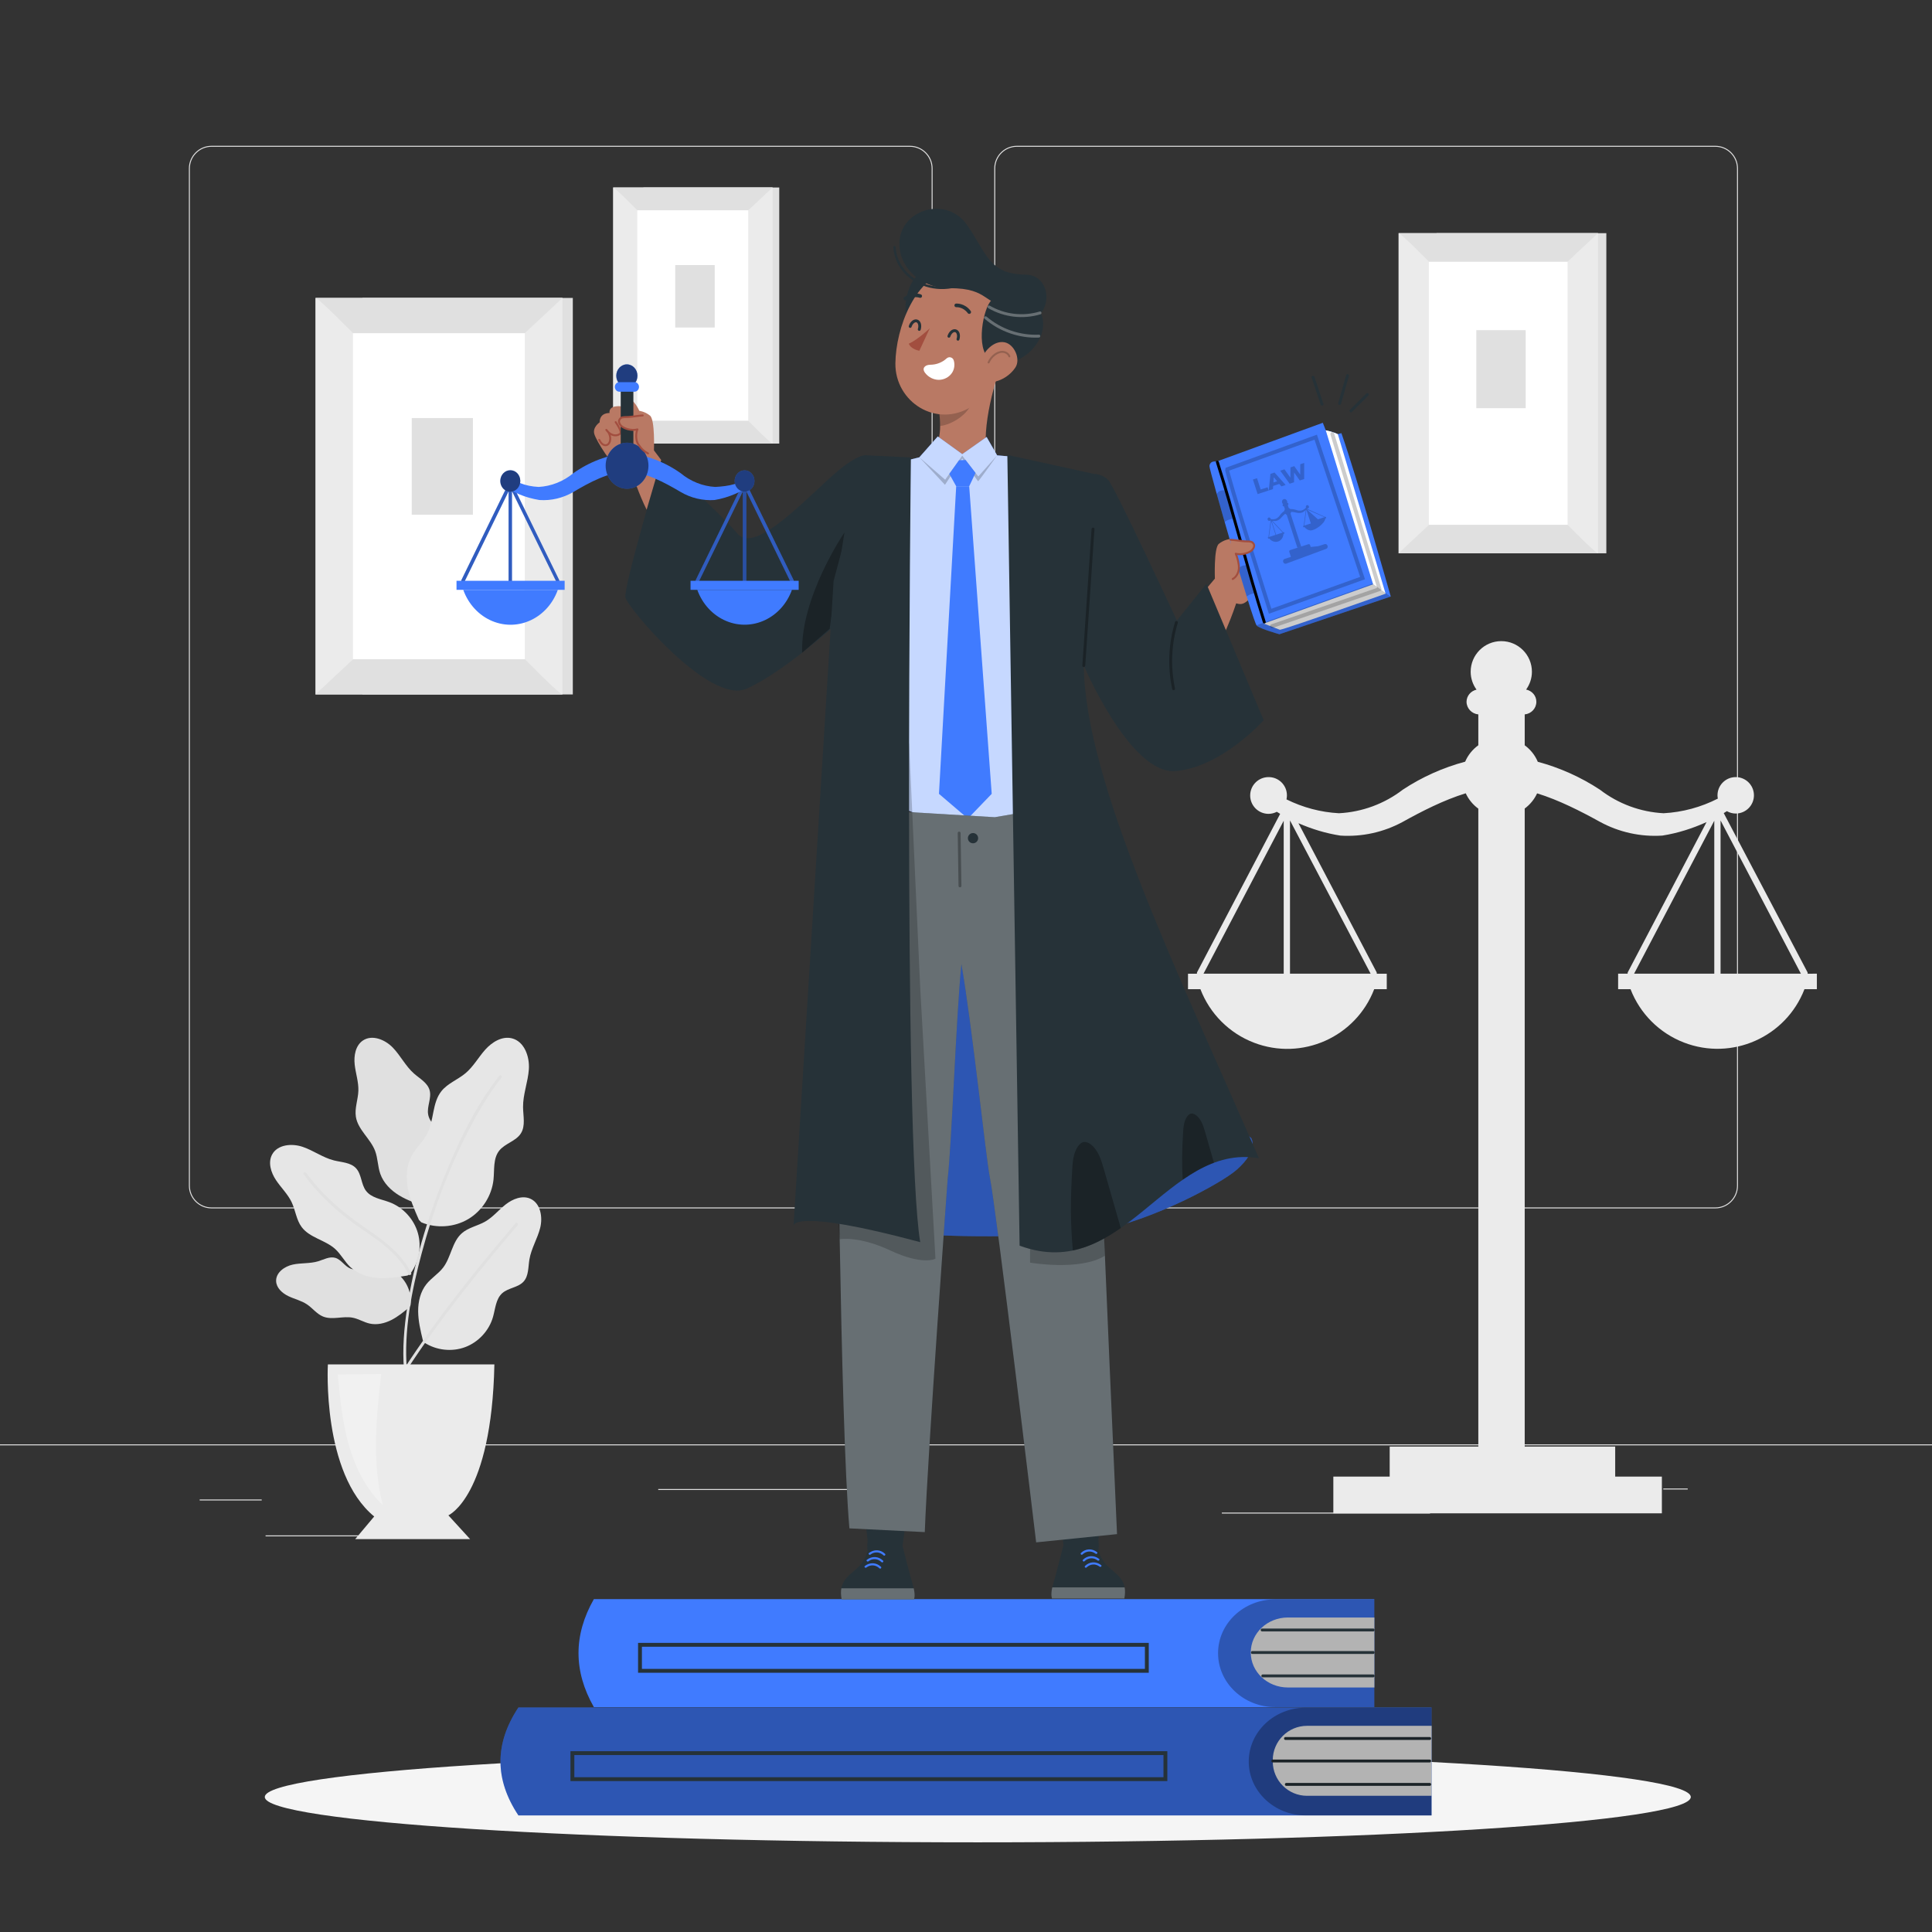 <?xml version="1.0" encoding="utf-8"?>
<!-- Generator: Adobe Illustrator 27.5.0, SVG Export Plug-In . SVG Version: 6.00 Build 0)  -->
<svg version="1.1" xmlns="http://www.w3.org/2000/svg" xmlns:xlink="http://www.w3.org/1999/xlink" x="0px" y="0px"
	 viewBox="0 0 500 500" style="enable-background:new 0 0 500 500;" xml:space="preserve">
<rect x="0" y="0" width="500" height="500" fill="#333333" stroke="none"/>
<g id="Background_complete">
	<g>
		<g>
			<g>
				<g>
					<g>
						<path style="fill:#E0E0E0;" d="M443.92,312.731H263.174c-3.232,0-5.862-2.63-5.862-5.862V43.595
							c0-3.232,2.63-5.862,5.862-5.862H443.92c3.232,0,5.862,2.629,5.862,5.862v263.273
							C449.783,310.101,447.153,312.731,443.92,312.731z M263.174,37.983c-3.095,0-5.612,2.518-5.612,5.612v263.273
							c0,3.095,2.518,5.612,5.612,5.612H443.92c3.095,0,5.612-2.518,5.612-5.612V43.595c0-3.094-2.518-5.612-5.612-5.612H263.174z"
							/>
					</g>
				</g>
				<g>
					<g>
						<path style="fill:#E0E0E0;" d="M235.493,312.731H54.746c-3.232,0-5.862-2.63-5.862-5.862V43.595
							c0-3.232,2.629-5.862,5.862-5.862h180.747c3.232,0,5.862,2.629,5.862,5.862v263.273
							C241.355,310.101,238.725,312.731,235.493,312.731z M54.746,37.983c-3.094,0-5.612,2.518-5.612,5.612v263.273
							c0,3.095,2.518,5.612,5.612,5.612h180.747c3.095,0,5.612-2.518,5.612-5.612V43.595c0-3.094-2.518-5.612-5.612-5.612H54.746z"
							/>
					</g>
				</g>
			</g>
			<g>
				<g>
					<rect x="0" y="373.8" style="fill:#E0E0E0;" width="500" height="0.25"/>
				</g>
			</g>
		</g>
		<rect x="51.672" y="388.065" style="fill:#E0E0E0;" width="16.06" height="0.25"/>
		<rect x="170.352" y="385.355" style="fill:#E0E0E0;" width="53.53" height="0.25"/>
		<rect x="68.732" y="397.355" style="fill:#E0E0E0;" width="36.25" height="0.25"/>
		<rect x="378.352" y="385.225" style="fill:#E0E0E0;" width="43.19" height="0.25"/>
		<rect x="430.452" y="385.225" style="fill:#E0E0E0;" width="6.33" height="0.25"/>
		<rect x="316.212" y="391.455" style="fill:#E0E0E0;" width="53.89" height="0.25"/>
	</g>
	<g>
		<g>
			<path style="fill:#E6E6E6;" d="M109.43,346.842c-0.592-2.449-1.188-4.924-1.211-7.443s0.58-5.125,2.158-7.089
				c1.269-1.58,3.085-2.657,4.314-4.268c2.062-2.702,2.281-6.642,4.836-8.883c1.705-1.496,4.096-1.897,6.061-3.029
				c1.993-1.148,3.472-2.999,5.279-4.42c1.807-1.422,4.288-2.419,6.388-1.483c2.638,1.177,3.247,4.748,2.543,7.55
				c-0.704,2.801-2.319,5.338-2.79,8.188c-0.327,1.976-0.165,4.225-1.509,5.709c-1.418,1.565-3.944,1.595-5.519,3.002
				c-1.673,1.495-1.777,4.014-2.396,6.171c-1.01,3.522-3.761,6.498-7.192,7.782c-3.432,1.284-7.461,0.844-10.534-1.15"/>
		</g>
		<g>
			<g>
				<path style="fill:#E0E0E0;" d="M110.243,312.278c-2.391-0.794-4.806-1.599-6.955-2.914c-2.149-1.315-4.04-3.206-4.872-5.584
					c-0.669-1.913-0.621-4.024-1.336-5.92c-1.201-3.179-4.427-5.451-4.975-8.805c-0.366-2.238,0.56-4.479,0.64-6.746
					c0.081-2.298-0.706-4.533-0.955-6.819c-0.249-2.286,0.218-4.919,2.124-6.204c2.395-1.615,5.747-0.241,7.751,1.84
					c2.004,2.081,3.301,4.793,5.469,6.702c1.503,1.323,3.497,2.376,4.044,4.303c0.578,2.031-0.735,4.19-0.375,6.271
					c0.383,2.211,2.464,3.633,3.967,5.3c2.453,2.721,3.521,6.631,2.794,10.222c-0.728,3.591-3.234,6.776-6.553,8.327"/>
			</g>
		</g>
		<g>
			<g>
				<path style="fill:#E0E0E0;" d="M105.963,338.283c-1.479,1.233-2.975,2.477-4.696,3.343c-1.72,0.866-3.71,1.333-5.59,0.914
					c-1.512-0.336-2.864-1.219-4.383-1.518c-2.549-0.502-5.325,0.679-7.725-0.317c-1.601-0.664-2.684-2.168-4.123-3.134
					c-1.46-0.979-3.228-1.368-4.814-2.128c-1.585-0.759-3.107-2.124-3.173-3.88c-0.084-2.206,2.16-3.83,4.319-4.293
					c2.159-0.463,4.444-0.212,6.557-0.851c1.465-0.443,2.953-1.313,4.425-0.893c1.552,0.443,2.425,2.166,3.922,2.771
					c1.59,0.642,3.353-0.137,5.041-0.441c2.756-0.497,5.726,0.385,7.765,2.305c2.039,1.92,3.097,4.831,2.768,7.613"/>
			</g>
		</g>
		<g>
			<path style="fill:#E6E6E6;" d="M105.424,330.115c-2.542,0.402-5.111,0.805-7.679,0.62c-2.567-0.184-5.171-1.012-7.041-2.78
				c-1.504-1.422-2.452-3.36-3.991-4.744c-2.581-2.322-6.576-2.869-8.647-5.655c-1.382-1.859-1.595-4.327-2.585-6.421
				c-1.005-2.123-2.768-3.782-4.067-5.739c-1.299-1.957-2.111-4.565-0.984-6.626c1.416-2.589,5.102-2.916,7.897-1.968
				s5.245,2.8,8.108,3.515c1.985,0.495,4.288,0.515,5.689,2.006c1.478,1.572,1.3,4.147,2.603,5.866
				c1.385,1.827,3.941,2.14,6.087,2.948c3.503,1.318,6.307,4.364,7.332,7.964c1.025,3.6,0.245,7.666-2.038,10.632"/>
		</g>
		<g>
			<path style="fill:#E6E6E6;" d="M108.416,315.702c-1.163-2.648-2.335-5.324-2.869-8.167c-0.533-2.842-0.378-5.908,1.009-8.446
				c1.115-2.041,2.95-3.624,4.015-5.692c1.785-3.469,1.238-7.965,3.673-11.012c1.625-2.034,4.246-2.969,6.238-4.645
				c2.02-1.698,3.318-4.088,5.073-6.059c1.755-1.971,4.357-3.599,6.919-2.963c3.218,0.798,4.626,4.71,4.395,8.018
				c-0.231,3.308-1.544,6.499-1.502,9.815c0.029,2.298,0.666,4.807-0.554,6.755c-1.286,2.055-4.135,2.597-5.63,4.505
				c-1.589,2.027-1.199,4.894-1.463,7.456c-0.431,4.183-2.94,8.101-6.558,10.243c-3.619,2.143-8.26,2.458-12.135,0.824"/>
		</g>
		<g>
			<g>
				<path style="fill:#E0E0E0;" d="M105.244,354.583c8.585-13.189,18.504-25.491,28.696-37.462c0.311-0.366-0.217-0.899-0.53-0.53
					c-10.233,12.018-20.194,24.372-28.813,37.613C104.333,354.61,104.982,354.987,105.244,354.583L105.244,354.583z"/>
			</g>
		</g>
		<g>
			<g>
				<path style="fill:#E0E0E0;" d="M105.296,354.394c-0.818-10.068,1.244-20.369,3.834-30.05
					c2.932-10.958,6.94-21.715,12.141-31.803c2.446-4.745,5.171-9.395,8.475-13.6c0.295-0.375-0.232-0.91-0.53-0.53
					c-6.269,7.979-10.741,17.386-14.489,26.762c-4.255,10.643-7.606,21.784-9.335,33.13c-0.809,5.31-1.281,10.725-0.845,16.092
					C104.584,354.872,105.335,354.876,105.296,354.394L105.296,354.394z"/>
			</g>
		</g>
		<g>
			<g>
				<path style="fill:#E0E0E0;" d="M106.399,329.419c-2.606-5.27-7.522-8.649-12.229-11.894
					c-5.709-3.936-10.809-8.333-14.907-13.973c-0.281-0.387-0.932-0.013-0.648,0.379c3.846,5.292,8.561,9.645,13.916,13.371
					c4.993,3.473,10.434,6.863,13.22,12.496C105.965,330.23,106.612,329.851,106.399,329.419L106.399,329.419z"/>
			</g>
		</g>
		<path style="fill:#EBEBEB;enable-background:new    ;" d="M127.947,353.1H84.854c0,0-1.611,28.202,11.991,39.363l-4.914,5.853
			h29.725l-5.615-6.149C116.041,392.168,127.235,387.339,127.947,353.1z"/>
		<g style="opacity:0.3;enable-background:new    ;">
			<path style="fill:#FFFFFF;" d="M98.66,355.606l-11.244,0.1c0.577,6.077,1.16,12.192,2.809,18.069
				c1.648,5.877,4.439,11.565,8.861,15.773C96.238,378.672,97.364,366.773,98.66,355.606z"/>
		</g>
	</g>
	<g>
		<g>
			<path style="fill:#EBEBEB;enable-background:new    ;" d="M467.814,251.993c-0.002-0.121,0.03-0.241-0.027-0.357l-21.685-41.203
				c0.274-0.164,0.543-0.336,0.814-0.505c0.691,0.386,1.478,0.622,2.326,0.615c2.604-0.022,4.698-2.151,4.676-4.755
				c-0.022-2.589-2.127-4.676-4.715-4.676c-2.604,0-4.716,2.111-4.716,4.716c0,0.013,0,0.026,0,0.04
				c0.002,0.277,0.04,0.545,0.088,0.809c-4.347,2.221-9.126,3.521-14.037,3.788c-5.987-0.313-11.737-2.441-16.485-6.102
				c-4.955-3.262-10.389-5.682-16.078-7.215c-0.715-1.72-1.9-3.178-3.379-4.266v-7.995c1.685-0.167,3.011-1.545,3.011-3.27
				c0-1.589-1.15-2.853-2.648-3.16c0.934-1.301,1.499-2.884,1.499-4.607c0-4.377-3.548-7.926-7.926-7.926
				c-4.377,0-7.925,3.548-7.925,7.926c0,1.733,0.571,3.323,1.515,4.627c-1.455,0.343-2.566,1.581-2.585,3.14
				c0.02,1.731,1.359,3.105,3.051,3.27v7.981c-1.484,1.084-2.681,2.538-3.404,4.252c-5.712,1.53-11.165,3.958-16.132,7.242
				c-4.762,3.662-10.525,5.79-16.524,6.102c-4.746-0.254-9.363-1.491-13.587-3.585c0.071-0.327,0.113-0.664,0.113-1.012
				c0-0.027,0-0.053,0-0.079c-0.022-2.604-2.151-4.698-4.755-4.676c-2.626,0-4.755,2.129-4.755,4.755
				c0,2.626,2.129,4.755,4.755,4.755c0.775,0,1.497-0.203,2.143-0.532c0.287,0.178,0.569,0.365,0.86,0.536l-21.509,41.011
				c-0.058,0.115-0.026,0.236-0.027,0.357h-2.311v4.003h3.21c2.447,6.365,7.477,11.395,13.842,13.842
				c12.42,4.775,26.359-1.422,31.134-13.842h3.25v-4.003h-2.588c-0.002-0.121,0.03-0.241-0.028-0.357l-20.239-38.59
				c3.462,1.509,7.092,2.62,10.848,3.203c5.618,0.365,11.224-0.872,16.168-3.566c4.89-2.714,10.59-5.639,16.278-7.384
				c0.73,1.593,1.857,2.956,3.258,3.979V376.36h12.007V209.246c1.376-1.016,2.484-2.359,3.208-3.928
				c5.669,1.747,11.352,4.663,16.249,7.366c4.942,2.698,10.549,3.935,16.168,3.566c3.97-0.625,7.797-1.843,11.435-3.492
				l-20.391,38.879c-0.06,0.114-0.03,0.236-0.033,0.357h-2.463v4.003h3.21c2.452,6.34,7.464,11.351,13.803,13.803
				c12.431,4.808,26.405-1.372,31.213-13.803h3.21v-4.003H467.814z M332.223,251.993h-20.755l20.755-39.585V251.993z
				 M354.721,251.993h-20.873v-39.666L354.721,251.993z M443.654,251.993h-20.755l20.755-39.585V251.993z M445.279,251.993v-39.661
				l20.795,39.661H445.279z"/>
		</g>
		<rect x="359.649" y="374.369" style="fill:#EBEBEB;enable-background:new    ;" width="58.362" height="9.503"/>
		<rect x="345.067" y="382.144" style="fill:#EBEBEB;enable-background:new    ;" width="85.026" height="9.503"/>
	</g>
	<g>
		<g>
			<g>
				<rect x="93.809" y="77.103" style="fill:#E0E0E0;" width="54.434" height="102.62"/>
				<rect x="81.63" y="77.103" style="fill:#EBEBEB;" width="63.941" height="102.62"/>
				<rect x="91.349" y="86.218" style="fill:#FFFFFF;" width="44.474" height="84.39"/>
			</g>
		</g>
		<path style="fill:#E0E0E0;" d="M81.63,77.103c0.787,0,9.719,9.115,9.719,9.115h44.474l9.749-9.115H81.63z"/>
		<path style="fill:#E0E0E0;" d="M145.572,179.723c-0.787,0-9.719-9.115-9.719-9.115H91.38l-9.749,9.115H145.572z"/>
		<rect x="106.556" y="108.195" style="fill:#E0E0E0;" width="15.827" height="25.014"/>
	</g>
	<g>
		<g>
			<g>
				<rect x="371.773" y="60.344" style="fill:#E0E0E0;" width="43.947" height="82.85"/>
				<rect x="361.94" y="60.344" style="fill:#EBEBEB;" width="51.623" height="82.85"/>
				<rect x="369.787" y="67.702" style="fill:#FFFFFF;" width="35.905" height="68.132"/>
			</g>
		</g>
		<path style="fill:#E0E0E0;" d="M361.94,60.344c0.635,0,7.846,7.359,7.846,7.359h35.905l7.871-7.359H361.94z"/>
		<path style="fill:#E0E0E0;" d="M413.563,143.193c-0.635,0-7.846-7.359-7.846-7.359h-35.906l-7.871,7.359H413.563z"/>
		<rect x="382.064" y="85.446" style="fill:#E0E0E0;" width="12.778" height="20.195"/>
	</g>
	<g>
		<g>
			<g>
				<rect x="166.517" y="48.524" style="fill:#E0E0E0;" width="35.154" height="66.274"/>
				<rect x="158.652" y="48.524" style="fill:#EBEBEB;" width="41.294" height="66.274"/>
				<rect x="164.928" y="54.411" style="fill:#FFFFFF;" width="28.722" height="54.5"/>
			</g>
		</g>
		<path style="fill:#E0E0E0;" d="M158.652,48.524c0.508,0,6.277,5.887,6.277,5.887h28.722l6.296-5.887H158.652z"/>
		<path style="fill:#E0E0E0;" d="M199.946,114.798c-0.508,0-6.276-5.887-6.276-5.887h-28.722l-6.296,5.887H199.946z"/>
		<rect x="174.749" y="68.604" style="fill:#E0E0E0;" width="10.222" height="16.155"/>
	</g>
</g>
<g id="Background_simple" style="display:none;">
	<g style="display:inline;">
		<path style="fill:#407BFF;" d="M185.766,91.826c-21.564,2.847-42.358,8.907-60.801,18.413
			c-21.737,11.204-43.946,28.659-37.386,51.49c12.11,42.149,70.206,42.917,58.607,71.257c-13.139,32.101-4.328,69.757,54.63,80.228
			c111.982,19.889,247.351-96.484,209.331-160.43C386.477,112.975,300.266,76.712,185.766,91.826z"/>
		<path style="opacity:0.9;fill:#FFFFFF;" d="M185.766,91.826c-21.564,2.847-42.358,8.907-60.801,18.413
			c-21.737,11.204-43.946,28.659-37.386,51.49c12.11,42.149,70.206,42.917,58.607,71.257c-13.139,32.101-4.328,69.757,54.63,80.228
			c111.982,19.889,247.351-96.484,209.331-160.43C386.477,112.975,300.266,76.712,185.766,91.826z"/>
	</g>
</g>
<g id="Shadow">
	<g>
		<g>
			<path style="fill:#F5F5F5;" d="M437.575,465.059c0,6.482-82.615,11.736-184.525,11.736c-101.91,0-184.525-5.255-184.525-11.736
				c0-6.482,82.615-11.737,184.525-11.737C354.961,453.322,437.575,458.577,437.575,465.059z"/>
		</g>
	</g>
</g>
<g id="Books">
	<g>
		<path style="fill:#407BFF;" d="M355.662,441.794H153.688c-5.292-9.312-5.292-18.624,0-27.936h201.973V441.794z"/>
		<path style="fill:#FFFFFF;" d="M355.662,436.719h-22.363c-5.305,0-9.605-4.054-9.605-9.055l0,0c0-5.001,4.3-9.056,9.605-9.056
			h22.363V436.719z"/>
		<path style="opacity:0.3;" d="M355.662,441.794H330.02c-8.167,0-14.787-6.242-14.787-13.942l0,0c0-7.7,6.621-13.941,14.787-13.941
			h25.642V441.794z"/>
		<rect x="165.628" y="425.675" style="fill:none;stroke:#263238;stroke-miterlimit:10;" width="131.171" height="6.734"/>
		<path style="fill:#407BFF;" d="M370.476,469.827H134.168c-6.191-9.312-6.191-18.624,0-27.936h236.308V469.827z"/>
		<path style="opacity:0.3;" d="M370.476,469.827H134.168c-6.191-9.312-6.191-18.624,0-27.936h236.308V469.827z"/>
		<path style="fill:#FFFFFF;" d="M370.476,464.753H338.27c-4.903,0-8.878-3.975-8.878-8.878v-0.355c0-4.903,3.975-8.878,8.878-8.878
			h32.206V464.753z"/>
		<rect x="148.137" y="453.708" style="fill:none;stroke:#263238;stroke-miterlimit:10;" width="153.469" height="6.734"/>
		<g>
			<g>
				<path style="fill:#263238;" d="M326.63,422.213c9.586,0,19.172,0,28.759,0c0.482,0,0.483-0.75,0-0.75
					c-9.586,0-19.173,0-28.759,0C326.147,421.463,326.147,422.213,326.63,422.213L326.63,422.213z"/>
			</g>
		</g>
		<g>
			<g>
				<path style="fill:#263238;" d="M324.1,428.039c10.429,0,20.859,0,31.288,0c0.482,0,0.483-0.75,0-0.75
					c-10.43,0-20.859,0-31.288,0C323.618,427.289,323.617,428.039,324.1,428.039L324.1,428.039z"/>
			</g>
		</g>
		<g>
			<g>
				<path style="fill:#263238;" d="M326.799,434.092c9.53,0,19.06,0,28.59,0c0.482,0,0.483-0.75,0-0.75c-9.53,0-19.06,0-28.59,0
					C326.317,433.342,326.316,434.092,326.799,434.092L326.799,434.092z"/>
			</g>
		</g>
		<g>
			<g>
				<path style="fill:#263238;" d="M332.676,450.295c12.445,0,24.889,0,37.334,0c0.483,0,0.483-0.75,0-0.75
					c-12.444,0-24.889,0-37.334,0C332.193,449.545,332.192,450.295,332.676,450.295L332.676,450.295z"/>
			</g>
		</g>
		<g>
			<g>
				<path style="fill:#263238;" d="M329.392,456.12c13.539,0,27.078,0,40.617,0c0.483,0,0.483-0.75,0-0.75
					c-13.539,0-27.078,0-40.617,0C328.909,455.37,328.909,456.12,329.392,456.12L329.392,456.12z"/>
			</g>
		</g>
		<g>
			<g>
				<path style="fill:#263238;" d="M332.896,462.174c12.371,0,24.743,0,37.114,0c0.483,0,0.483-0.75,0-0.75
					c-12.371,0-24.743,0-37.114,0C332.413,461.424,332.412,462.174,332.896,462.174L332.896,462.174z"/>
			</g>
		</g>
		<path style="opacity:0.3;" d="M370.476,469.827h-32.515c-8.167,0-14.787-6.242-14.787-13.942l0,0
			c0-7.7,6.621-13.942,14.787-13.942h32.515V469.827z"/>
	</g>
</g>
<g id="Character">
	<g>
		<path style="fill:#407BFF;" d="M323.78,294.491c0,0,2.17,3.037-3.724,8.241c-4.07,3.594-21.872,13.071-35.004,15.499
			c-13.132,2.428-70.951,3.83-78.954-6.901c-0.605-0.811,42.61-73.704,42.61-73.704L323.78,294.491z"/>
		<path style="opacity:0.3;" d="M323.78,294.491c0,0,2.17,3.037-3.724,8.241c-4.07,3.594-21.872,13.071-35.004,15.499
			c-13.132,2.428-70.951,3.83-78.954-6.901c-0.605-0.811,42.61-73.704,42.61-73.704L323.78,294.491z"/>
	</g>
	<g>
		<g>
			<g>
				<path style="fill:#B97964;" d="M258.409,96.481l-6.482,4.404l-8.826,6.006c0.134,1.128,0.213,2.265,0.203,3.353
					c0.014,4.475-1.676,8.74-8.348,9.659c0,0-5.274,1.3,7.54,2.71c12.814,1.41,14.819-0.283,14.819-0.283
					C252.89,117.042,256.051,103.551,258.409,96.481z"/>
				<path style="opacity:0.2;" d="M243.1,106.891c0.134,1.128,0.213,2.265,0.203,3.352c3.108-0.321,7.493-3.179,8.218-6.253
					c0.272-1.156,0.407-2.285,0.405-3.105L243.1,106.891z"/>
				<path style="fill:#263238;" d="M239.201,89.301c-4.566-1.506-6.093-9.215-3.869-14.778c2.951-7.382,10.395-6.161,15.66-1.186
					C257.496,79.485,246.282,91.636,239.201,89.301z"/>
				<path style="fill:#B97964;" d="M261.881,86.32c-3.008,9.398-4.288,15.035-10.377,18.871c-9.159,5.771-19.9-1.166-19.777-11.173
					c0.111-9.007,5.011-22.863,15.369-24.614C257.301,67.681,264.889,76.922,261.881,86.32z"/>
				<path style="fill:#263238;" d="M256.25,92.993c-3.977-2.702-1.675-13.555,0.338-15.272c2.013-1.717,8.609-3.943,12.305,2.287
					C273.46,87.705,262.418,97.183,256.25,92.993z"/>
				<path style="fill:#263238;" d="M260.804,78.54c-6.061,0.915-4.553-4.081-15.067-3.941c-7.794,0.104-13.697-6.084-12.909-12.607
					c0.966-7.997,12.241-11.186,17.416-3.799c5.175,7.387,5.622,12.757,15.158,12.882c7.418,0.098,7.297,12.089-0.895,12.275
					C259.695,83.46,260.804,78.54,260.804,78.54z"/>
				<path style="fill:#263238;" d="M242.451,74.745c-2.579-0.247-5.02-1.204-7.018-2.797c-2.551-2.033-4.092-4.936-4.23-7.962
					c-0.008-0.168,0.123-0.311,0.291-0.319c0.16-0.005,0.311,0.122,0.319,0.291c0.131,2.893,1.552,5.561,4.001,7.513
					c2.857,2.278,6.667,3.191,10.453,2.506c0.169-0.029,0.325,0.08,0.355,0.246c0.029,0.166-0.08,0.324-0.246,0.355
					C245.058,74.815,243.737,74.869,242.451,74.745z"/>
				<path style="fill:#B97964;" d="M262.748,95.164c-1.313,1.931-3.318,3.145-5.11,3.561c-2.696,0.627-4.638-3.51-3.566-6.007
					c0.965-2.247,3.359-4.621,5.91-4.133C262.494,89.067,264.249,92.956,262.748,95.164z"/>
				<path style="fill:#A24E3F;" d="M240.64,84.943c0,0-3.085,2.959-5.455,4.012c0.634,1.49,2.737,1.824,2.737,1.824L240.64,84.943z"
					/>
				<path style="fill:#263238;" d="M250.898,81.23c0.076-0.01,0.151-0.038,0.218-0.087c0.209-0.153,0.255-0.447,0.102-0.657
					c-1.515-2.072-3.69-1.931-3.781-1.923c-0.246-0.005-0.453,0.244-0.433,0.504c0.02,0.259,0.245,0.452,0.503,0.433
					c0.09-0.005,1.762-0.087,2.952,1.541C250.564,81.184,250.734,81.251,250.898,81.23z"/>
				<path style="fill:#263238;" d="M234.129,77.692c0.14,0.055,0.303,0.042,0.437-0.049c1.766-1.203,3.404-0.592,3.419-0.586
					c0.242,0.094,0.514-0.026,0.607-0.269c0.093-0.241-0.026-0.512-0.266-0.606c-0.001,0-0.002-0.001-0.003-0.001
					c-0.086-0.033-2.119-0.792-4.286,0.686c-0.215,0.146-0.27,0.438-0.124,0.652C233.969,77.6,234.045,77.658,234.129,77.692z"/>
				<g>
					<g>
						
							<path style="opacity:0.2;fill:none;stroke:#000000;stroke-width:0.5;stroke-linecap:round;stroke-linejoin:round;stroke-miterlimit:10;" d="
							M261.223,92.229c-0.231-0.69-0.983-1.136-1.725-1.17c-0.742-0.034-1.459,0.281-2.046,0.717
							c-0.705,0.524-1.263,1.231-1.603,2.03"/>
					</g>
				</g>
			</g>
			<g>
				<g>
					<path style="fill:#263238;" d="M245.941,87.127c0.014-0.042,0.028-0.085,0.043-0.126c0.006-0.016,0.046-0.118,0.025-0.067
						c0.033-0.078,0.071-0.154,0.112-0.228c0.039-0.071,0.082-0.141,0.128-0.208c0.01-0.014,0.019-0.028,0.029-0.042
						c0.006-0.008,0.048-0.064,0.021-0.029c-0.025,0.032,0.009-0.011,0.012-0.014c0.014-0.017,0.028-0.033,0.042-0.05
						c0.049-0.056,0.1-0.109,0.154-0.159c0.026-0.024,0.055-0.045,0.081-0.07c0.03-0.029-0.013,0.01-0.017,0.013
						c0.02-0.014,0.039-0.028,0.06-0.042c0.051-0.034,0.103-0.065,0.158-0.092c0.016-0.008,0.033-0.015,0.049-0.023
						c-0.004,0.002-0.066,0.02-0.027,0.012c0.034-0.007,0.066-0.023,0.1-0.033c0.029-0.008,0.058-0.013,0.088-0.02
						c0.069-0.015-0.07,0.002,0,0.001c0.029,0,0.058-0.003,0.087-0.002c0.016,0.001,0.033,0.003,0.049,0.003
						c0.046-0.001-0.071-0.017-0.026-0.004c0.028,0.008,0.057,0.012,0.085,0.02c0.018,0.005,0.098,0.045,0.054,0.018
						c-0.047-0.029,0.039,0.023,0.05,0.029c0.015,0.009,0.087,0.063,0.05,0.031c-0.041-0.035,0.033,0.031,0.043,0.041
						c0.022,0.022,0.041,0.05,0.065,0.071c0.029,0.025-0.012-0.016-0.015-0.021c0.01,0.016,0.022,0.031,0.033,0.047
						c0.021,0.032,0.041,0.066,0.06,0.1c0.014,0.026,0.026,0.054,0.04,0.08c-0.039-0.073,0.006,0.018,0.014,0.039
						c0.027,0.076,0.048,0.155,0.064,0.234c0.005,0.023,0.022,0.143,0.013,0.068c0.005,0.046,0.009,0.093,0.012,0.14
						c0.005,0.091,0.004,0.183-0.001,0.274c-0.003,0.05-0.007,0.101-0.013,0.151c-0.008,0.064,0.008-0.049-0.002,0.015
						c-0.004,0.026-0.009,0.051-0.014,0.077c-0.021,0.112-0.05,0.222-0.083,0.331c-0.058,0.188,0.068,0.417,0.262,0.461
						c0.203,0.046,0.399-0.061,0.461-0.262c0.231-0.751,0.238-1.775-0.384-2.354c-0.29-0.27-0.663-0.377-1.052-0.32
						c-0.349,0.052-0.668,0.255-0.917,0.498c-0.339,0.333-0.57,0.762-0.715,1.211c-0.06,0.187,0.07,0.418,0.262,0.461
						C245.685,87.436,245.876,87.327,245.941,87.127L245.941,87.127z"/>
				</g>
			</g>
			<g>
				<g>
					<path style="fill:#263238;" d="M235.918,84.584c0.014-0.042,0.028-0.085,0.043-0.127c0.006-0.016,0.047-0.118,0.025-0.067
						c0.033-0.078,0.071-0.154,0.112-0.228c0.039-0.071,0.082-0.141,0.128-0.208c0.01-0.014,0.019-0.028,0.029-0.042
						c0.006-0.008,0.048-0.064,0.021-0.029c-0.025,0.032,0.009-0.011,0.012-0.014c0.014-0.017,0.028-0.033,0.042-0.05
						c0.048-0.056,0.1-0.109,0.154-0.159c0.026-0.024,0.055-0.045,0.081-0.07c0.03-0.029-0.013,0.01-0.017,0.013
						c0.02-0.014,0.039-0.028,0.06-0.042c0.051-0.034,0.103-0.065,0.158-0.092c0.016-0.008,0.033-0.015,0.049-0.023
						c-0.004,0.002-0.066,0.02-0.027,0.012c0.034-0.007,0.066-0.024,0.1-0.033c0.029-0.008,0.058-0.013,0.088-0.02
						c0.069-0.015-0.07,0.002,0,0.001c0.029,0,0.058-0.003,0.087-0.002c0.016,0.001,0.033,0.003,0.049,0.003
						c0.046-0.001-0.071-0.017-0.026-0.003c0.028,0.008,0.057,0.012,0.085,0.02c0.018,0.005,0.098,0.045,0.054,0.018
						c-0.047-0.029,0.039,0.023,0.05,0.029c0.015,0.009,0.087,0.063,0.049,0.031c-0.041-0.035,0.033,0.031,0.043,0.041
						c0.022,0.022,0.041,0.05,0.065,0.071c0.029,0.025-0.012-0.016-0.015-0.021c0.01,0.016,0.022,0.031,0.033,0.047
						c0.021,0.032,0.041,0.066,0.06,0.1c0.014,0.026,0.026,0.054,0.04,0.08c-0.039-0.073,0.006,0.018,0.014,0.039
						c0.027,0.076,0.048,0.155,0.064,0.234c0.005,0.023,0.022,0.143,0.013,0.068c0.005,0.047,0.009,0.093,0.012,0.14
						c0.005,0.091,0.004,0.182-0.001,0.273c-0.003,0.05-0.007,0.101-0.013,0.151c-0.007,0.064,0.008-0.049-0.002,0.015
						c-0.004,0.026-0.009,0.051-0.014,0.077c-0.021,0.112-0.05,0.222-0.083,0.331c-0.058,0.188,0.069,0.417,0.262,0.461
						c0.203,0.046,0.4-0.061,0.461-0.262c0.231-0.751,0.238-1.775-0.384-2.354c-0.29-0.27-0.663-0.378-1.052-0.32
						c-0.349,0.052-0.668,0.255-0.917,0.498c-0.339,0.333-0.57,0.762-0.715,1.211c-0.06,0.187,0.07,0.418,0.262,0.461
						C235.662,84.892,235.853,84.784,235.918,84.584L235.918,84.584z"/>
				</g>
			</g>
			<g>
				<path style="fill:#FFFFFF;" d="M245.882,92.459c0.419,0.053,0.785,0.334,0.92,0.735c0.357,1.059,0.217,2.285-0.382,3.235
					c-0.727,1.155-2.084,1.871-3.449,1.873c-1.365,0.002-2.702-0.69-3.534-1.773c-0.249-0.325-0.464-0.723-0.391-1.125
					c0.079-0.439,0.487-0.755,0.914-0.886c0.427-0.13,0.882-0.117,1.327-0.151c1.355-0.104,2.668-0.678,3.673-1.592
					C245.214,92.544,245.543,92.417,245.882,92.459L245.882,92.459z"/>
			</g>
			<g style="opacity:0.3;">
				<g>
					<path style="fill:#FFFFFF;" d="M254.798,82.479c3.891,3.328,8.942,5.107,14.063,4.884c0.481-0.021,0.483-0.771,0-0.75
						c-4.919,0.215-9.79-1.463-13.533-4.664C254.963,81.636,254.43,82.165,254.798,82.479L254.798,82.479z"/>
				</g>
			</g>
			<g style="opacity:0.3;">
				<g>
					<path style="fill:#FFFFFF;" d="M255.77,79.758c4.065,2.362,9.003,2.948,13.504,1.583c0.461-0.14,0.264-0.864-0.199-0.723
						c-4.316,1.309-9.027,0.758-12.926-1.507C255.73,78.867,255.352,79.515,255.77,79.758L255.77,79.758z"/>
				</g>
			</g>
		</g>
		<g>
			<path style="fill:#407BFF;" d="M235.403,118.981l2.523-0.631l4.768-5.398l6.337,4.577l6.307-4.437l2.719,4.753l3.179,0.269
				l11.912,90.673c-15.148,4.427-29.851,6.211-42.977-1.402L235.403,118.981z"/>
			<path style="opacity:0.7;fill:#FFFFFF;" d="M235.403,118.981l2.523-0.631l4.768-5.398l6.337,4.577l6.307-4.437l2.719,4.753
				l3.179,0.269l11.912,90.673c-15.148,4.427-29.851,6.211-42.977-1.402L235.403,118.981z"/>
			<path style="opacity:0.2;" d="M237.926,118.35l6.679,5.796l4.426-6.223l4.149,5.39l4.877-5.468c0,0-4.779,6.756-4.926,6.7
				c-0.147-0.056-4.1-5.887-4.1-5.887l-4.475,6.811L237.926,118.35z"/>
			<polygon style="fill:#407BFF;" points="245.678,122.637 247.462,125.841 250.828,125.841 252.466,122.385 249.897,119.048 
				248.199,119.112 			"/>
			<polygon style="fill:#407BFF;" points="247.462,125.841 243.004,205.447 250.491,211.845 256.653,205.447 250.828,125.841 			"/>
		</g>
		<g>
			<g>
				<g>
					<g>
						<g>
							<g>
								<polygon style="fill:#263238;" points="236.809,376.334 233.31,402.007 224.943,402.43 222.234,377.68 								"/>
							</g>
						</g>
					</g>
					<g>
						<g>
							<path style="fill:#263238;" d="M217.819,413.926h18.715c0,0,0.408-0.786-0.058-2.879c-0.071-0.326-0.164-0.684-0.285-1.075
								c-0.007-0.02-0.011-0.039-0.017-0.058c-0.175-0.579-0.376-1.292-0.589-2.06c-0.857-3.133-1.866-7.227-1.866-7.227
								s-3.114-6.666-6.756-5.001c-3.196,1.46-2.438,5.638-2.438,5.638s-0.313,2.453-2.736,4.617
								c-1.499,1.337-2.988,2.371-3.705,4.034c-0.134,0.311-0.24,0.641-0.315,0.999c-0.008,0.043-0.017,0.089-0.024,0.134
								C217.595,411.849,217.603,412.788,217.819,413.926z"/>
						</g>
					</g>
					<path style="opacity:0.3;fill:#FFFFFF;" d="M236.476,411.047c0.466,2.093,0.058,2.879,0.058,2.879h-18.715
						c-0.216-1.138-0.225-2.077-0.076-2.879H236.476z"/>
					<g>
						<g>
							<g>
								<path style="fill:#407BFF;" d="M225.278,402.313c1.052-0.82,2.434-0.714,3.38,0.21c0.255,0.248,0.645-0.142,0.391-0.391
									c-1.182-1.153-2.869-1.217-4.161-0.21C224.607,402.141,225,402.529,225.278,402.313L225.278,402.313z"/>
							</g>
						</g>
					</g>
					<g>
						<g>
							<g>
								<path style="fill:#407BFF;" d="M224.749,404.061c1.053-0.82,2.434-0.714,3.38,0.21c0.255,0.248,0.646-0.142,0.391-0.391
									c-1.182-1.152-2.869-1.217-4.162-0.21C224.079,403.888,224.472,404.277,224.749,404.061L224.749,404.061z"/>
							</g>
						</g>
					</g>
					<g>
						<g>
							<g>
								<path style="fill:#407BFF;" d="M224.219,405.668c1.053-0.82,2.434-0.714,3.381,0.21c0.254,0.248,0.645-0.142,0.39-0.391
									c-1.182-1.153-2.869-1.217-4.161-0.21C223.548,405.496,223.941,405.884,224.219,405.668L224.219,405.668z"/>
							</g>
						</g>
					</g>
				</g>
				<g>
					<g>
						<g>
							<g>
								<polygon style="fill:#263238;" points="271.99,376.105 275.489,401.778 283.856,402.201 286.565,377.451 								"/>
							</g>
						</g>
					</g>
					<g>
						<g>
							<path style="fill:#263238;" d="M290.98,413.697h-18.715c0,0-0.408-0.786,0.058-2.879c0.071-0.326,0.164-0.684,0.285-1.075
								c0.007-0.02,0.01-0.039,0.017-0.058c0.175-0.579,0.376-1.291,0.59-2.06c0.857-3.133,1.866-7.227,1.866-7.227
								s3.114-6.666,6.757-5.001c3.196,1.46,2.438,5.638,2.438,5.638s0.313,2.453,2.736,4.617c1.499,1.337,2.988,2.371,3.705,4.034
								c0.134,0.311,0.24,0.641,0.315,1c0.008,0.043,0.017,0.089,0.024,0.134C291.205,411.62,291.196,412.559,290.98,413.697z"/>
						</g>
					</g>
					<path style="opacity:0.3;fill:#FFFFFF;" d="M272.324,410.819c-0.466,2.092-0.058,2.879-0.058,2.879h18.715
						c0.216-1.138,0.224-2.077,0.076-2.879H272.324z"/>
					<g>
						<g>
							<g>
								<path style="fill:#407BFF;" d="M283.522,402.084c-1.053-0.82-2.434-0.714-3.38,0.21c-0.255,0.248-0.646-0.142-0.391-0.391
									c1.182-1.153,2.869-1.217,4.162-0.21C284.192,401.912,283.799,402.3,283.522,402.084L283.522,402.084z"/>
							</g>
						</g>
					</g>
					<g>
						<g>
							<g>
								<path style="fill:#407BFF;" d="M284.05,403.832c-1.053-0.82-2.434-0.714-3.381,0.21c-0.254,0.248-0.646-0.142-0.391-0.39
									c1.182-1.153,2.869-1.217,4.162-0.21C284.721,403.659,284.327,404.048,284.05,403.832L284.05,403.832z"/>
							</g>
						</g>
					</g>
					<g>
						<g>
							<g>
								<path style="fill:#407BFF;" d="M284.581,405.439c-1.053-0.82-2.434-0.714-3.38,0.21c-0.254,0.248-0.646-0.142-0.391-0.391
									c1.182-1.153,2.869-1.217,4.161-0.21C285.251,405.267,284.858,405.655,284.581,405.439L284.581,405.439z"/>
							</g>
						</g>
					</g>
				</g>
				<path style="fill:#263238;" d="M216.603,266.647l-0.003,0.002c0,0,0.817,101.128,3.224,128.891l19.509,0.969
					c0.736-20.223,5.932-91.511,5.932-91.511c1.038-8.867,2.173-41.83,3.546-55.487c2.836,16.377,6.404,50.634,7.359,55.197
					c1.589,7.586,11.984,94.455,11.984,94.455l20.93-2.133c0,0-3.723-83.756-4.167-97.845c-2.034-64.61-3.651-91.801-3.651-91.801
					l-23.81,4.112l-38.92-2.32C218.537,209.176,215.253,245.466,216.603,266.647z"/>
				<path style="opacity:0.3;fill:#FFFFFF;" d="M216.603,266.647l-0.003,0.002c0,0,0.817,101.128,3.224,128.891l19.509,0.969
					c0.736-20.223,5.932-91.511,5.932-91.511c1.038-8.867,2.173-41.83,3.546-55.487c2.836,16.377,6.404,50.634,7.359,55.197
					c1.589,7.586,11.984,94.455,11.984,94.455l20.93-2.133c0,0-3.723-83.756-4.167-97.845c-2.034-64.61-3.651-91.801-3.651-91.801
					l-23.81,4.112l-38.92-2.32C218.537,209.176,215.253,245.466,216.603,266.647z"/>
			</g>
			<path style="opacity:0.2;" d="M266.585,323.236v3.533c0,0,12.902,2.233,19.341-1.775l-0.142-6.186L266.585,323.236z"/>
			<path style="opacity:0.2;" d="M217.31,320.721c0,0,4.863-0.962,13.105,2.902c8.421,3.948,11.681,2.138,11.681,2.138l-3.943-70.04
				l-2.883-63.538l-18.377,123.492L217.31,320.721z"/>
			<g>
				<g style="opacity:0.3;">
					<g>
						<path d="M247.855,215.593c0.07,4.562,0.141,9.123,0.211,13.685c0.007,0.482,0.757,0.484,0.75,0
							c-0.071-4.562-0.141-9.123-0.211-13.685C248.597,215.111,247.847,215.109,247.855,215.593L247.855,215.593z"/>
					</g>
				</g>
				<path style="fill:#263238;" d="M253.141,216.918c0,0.732-0.593,1.325-1.325,1.325c-0.732,0-1.325-0.593-1.325-1.325
					s0.593-1.325,1.325-1.325C252.548,215.593,253.141,216.186,253.141,216.918z"/>
			</g>
		</g>
		<g>
			<g>
				<path style="fill:#263238;" d="M224.448,117.844c0,0-2.285-1.017-10.132,6.261c-8.734,8.102-19.385,18.772-23.457,14.005
					c-4.922-5.763-19.739-19.062-19.739-19.062s-9.848,33.042-9.255,35.63c0.594,2.589,21.717,27.729,31.278,23.577
					c9.561-4.152,23.745-17.133,23.745-17.133L224.448,117.844z"/>
				<path style="opacity:0.3;" d="M214.712,162.742c0.06-0.969,3.835-24.958,3.835-24.958s-11.449,16.799-10.939,31.13
					L214.712,162.742z"/>
				<path style="fill:#B97964;" d="M169.24,116.552c0,0,0.308-7.909-1.013-8.991c-1.321-1.082-2.775-1.241-2.775-1.241
					s-1.382-3.304-3.309-3.228c-1.635,0.064-1.323,2.076-1.323,2.076s-3.306-0.498-3.082,1.723c0,0-2.534-0.183-2.559,2.422
					c0,0-1.905,1.267-1.359,3.043c0.546,1.776,4.33,7.931,7.261,10.148c0.887,0.671,1.543,0.781,2.647,0.446
					c0,0,1.682,5.119,3.624,8.958l3.769-12.859L169.24,116.552z"/>
				
					<path style="fill:#B97964;stroke:#A24E3F;stroke-width:0.5;stroke-linecap:round;stroke-linejoin:round;stroke-miterlimit:10;" d="
					M155.065,113.824c0.203,0.359,0.41,0.725,0.714,1.004c0.304,0.279,0.726,0.462,1.13,0.38c0.645-0.131,0.99-0.863,1.021-1.52
					c0.043-0.908-0.341-1.828-1.016-2.436c0.409,0.565,0.948,1.06,1.607,1.289c0.659,0.229,1.447,0.154,1.975-0.302
					c0.528-0.456-0.753-2.428-1.162-2.994"/>
				<g>
					<g id="freepik--legal-balance--inject-2_00000135673946964662861520000000668525667063337877_">
						<rect x="160.643" y="100.95" style="fill:#263238;" width="3.275" height="14.807"/>
						<path style="fill:#407BFF;" d="M144.363,152.649c-2.598,7.263-10.183,10.887-16.941,8.095c-3.463-1.431-6.2-4.373-7.532-8.095
							H144.363z"/>
						<path style="fill:#407BFF;" d="M144.363,150.795c-0.163-0.004-0.311-0.101-0.388-0.255l-11.902-24.31l-11.859,24.31
							c-0.115,0.235-0.383,0.327-0.604,0.208c-0.218-0.123-0.304-0.412-0.194-0.649l12.247-25.098
							c0.142-0.237,0.435-0.305,0.656-0.153c0.057,0.039,0.105,0.091,0.142,0.153l12.247,25.098
							c0.111,0.237,0.024,0.525-0.194,0.649L144.363,150.795z"/>
						<g style="opacity:0.5;enable-background:new    ;">
							<path style="opacity:0.5;enable-background:new    ;" d="M144.363,150.795c-0.163-0.004-0.311-0.101-0.388-0.255
								l-11.902-24.31l-11.859,24.31c-0.115,0.235-0.383,0.327-0.604,0.208c-0.218-0.123-0.304-0.412-0.194-0.649l12.247-25.098
								c0.142-0.237,0.435-0.305,0.656-0.153c0.057,0.039,0.105,0.091,0.142,0.153l12.247,25.098
								c0.111,0.237,0.024,0.525-0.194,0.649L144.363,150.795z"/>
						</g>
						<path style="fill:#407BFF;" d="M132.073,152c-0.238,0.013-0.44-0.184-0.452-0.44c0-0.008-0.001-0.016-0.001-0.024v-26.326
							c0-0.256,0.192-0.464,0.431-0.464c0.007,0,0.015,0,0.022,0.001c0.238,0,0.431,0.208,0.431,0.464v26.28
							c0.024,0.255-0.149,0.482-0.386,0.507C132.103,151.999,132.088,152,132.073,152z"/>
						<g style="opacity:0.5;enable-background:new    ;">
							<path style="opacity:0.5;enable-background:new    ;" d="M132.073,152c-0.238,0.013-0.44-0.184-0.452-0.44
								c0-0.008-0.001-0.016-0.001-0.024v-26.326c0-0.256,0.192-0.464,0.431-0.464c0.007,0,0.015,0,0.022,0.001
								c0.238,0,0.431,0.208,0.431,0.464v26.28c0.024,0.255-0.149,0.482-0.386,0.507C132.103,151.999,132.088,152,132.073,152z"/>
						</g>
						<rect x="118.145" y="150.308" style="fill:#407BFF;" width="27.987" height="2.341"/>
						<path style="fill:#407BFF;" d="M204.951,152.649c-2.616,7.27-10.22,10.884-16.983,8.072c-3.449-1.434-6.176-4.365-7.51-8.072
							H204.951z"/>
						<path style="fill:#407BFF;" d="M204.951,150.795c-0.165,0.007-0.319-0.093-0.388-0.255l-11.859-24.31l-11.859,24.31
							c-0.113,0.23-0.379,0.318-0.593,0.197c-0.214-0.122-0.297-0.407-0.183-0.637l0,0l12.247-25.098
							c0.129-0.23,0.407-0.305,0.621-0.166c0.063,0.041,0.117,0.098,0.155,0.166l12.29,25.098c0.111,0.237,0.024,0.526-0.194,0.649
							L204.951,150.795z"/>
						<g style="opacity:0.5;enable-background:new    ;">
							<path style="opacity:0.5;enable-background:new    ;" d="M204.951,150.795c-0.165,0.007-0.319-0.093-0.388-0.255
								l-11.859-24.31l-11.859,24.31c-0.113,0.23-0.379,0.318-0.593,0.197c-0.214-0.122-0.297-0.407-0.183-0.637l0,0l12.247-25.098
								c0.129-0.23,0.407-0.305,0.621-0.166c0.063,0.041,0.117,0.098,0.155,0.166l12.29,25.098c0.111,0.237,0.024,0.526-0.194,0.649
								L204.951,150.795z"/>
						</g>
						<path style="fill:#407BFF;" d="M192.704,152c-0.242,0-0.441-0.204-0.453-0.463v-26.326c0.011-0.26,0.211-0.464,0.453-0.464
							c0.238,0,0.431,0.208,0.431,0.464v26.28c0.024,0.255-0.149,0.482-0.386,0.507C192.734,151.999,192.719,152,192.704,152z"/>
						<g style="opacity:0.7;">
							<path style="opacity:0.5;enable-background:new    ;" d="M192.704,152c-0.242,0-0.441-0.204-0.453-0.463v-26.326
								c0.011-0.26,0.211-0.464,0.453-0.464c0.238,0,0.431,0.208,0.431,0.464v26.28c0.024,0.255-0.149,0.482-0.386,0.507
								C192.734,151.999,192.719,152,192.704,152z"/>
						</g>
						<rect x="178.71" y="150.308" style="fill:#407BFF;" width="27.987" height="2.341"/>
						<path style="fill:#407BFF;" d="M162.259,117.238v4.843c-4.571,0-9.746,2.781-13.864,5.237c-2.69,1.576-5.74,2.299-8.797,2.086
							c-3.665-0.612-6.774-1.849-9.803-4.148l0.816-2.658c2.928,2.246,5.201,3.216,8.793,3.422c3.264-0.183,6.4-1.428,8.991-3.569
							C152.543,119.506,157.307,117.714,162.259,117.238z"/>
						<path style="fill:#407BFF;" d="M134.65,124.478c0,1.536-1.158,2.781-2.587,2.781c-1.429,0-2.587-1.245-2.587-2.781
							c0-1.536,1.158-2.781,2.587-2.781l0,0c1.417-0.013,2.576,1.211,2.587,2.734C134.65,124.447,134.65,124.462,134.65,124.478z"/>
						<path style="opacity:0.5;enable-background:new    ;" d="M134.65,124.478c0,1.536-1.158,2.781-2.587,2.781
							c-1.429,0-2.587-1.245-2.587-2.781c0-1.536,1.158-2.781,2.587-2.781l0,0c1.417-0.013,2.576,1.211,2.587,2.734
							C134.65,124.447,134.65,124.462,134.65,124.478z"/>
						<path style="fill:#407BFF;" d="M162.259,117.238v4.843c4.571,0,9.746,2.781,13.885,5.237c2.689,1.578,5.74,2.301,8.797,2.086
							c3.662-0.62,7.144-2.134,10.177-4.426l-0.836-1.894c-2.938,2.243-5.571,2.727-9.169,2.937
							c-3.258-0.183-6.386-1.428-8.969-3.569C171.987,119.511,167.217,117.719,162.259,117.238z"/>
						<path style="fill:#407BFF;" d="M190.128,124.501c0.012,1.523,1.17,2.747,2.587,2.734c1.417-0.013,2.556-1.258,2.544-2.781
							c-0.012-1.514-1.157-2.734-2.566-2.734c-1.417,0-2.566,1.234-2.566,2.758C190.128,124.485,190.128,124.493,190.128,124.501z"
							/>
						<path style="opacity:0.5;enable-background:new    ;" d="M190.128,124.501c0.012,1.523,1.17,2.747,2.587,2.734
							c1.417-0.013,2.556-1.258,2.544-2.781c-0.012-1.514-1.157-2.734-2.566-2.734c-1.417,0-2.566,1.234-2.566,2.758
							C190.128,124.485,190.128,124.493,190.128,124.501z"/>
						<path style="fill:#407BFF;" d="M167.822,120.529c0,3.289-2.481,5.956-5.541,5.956s-5.541-2.667-5.541-5.956
							c0-3.289,2.481-5.956,5.541-5.956c3.048-0.013,5.529,2.633,5.541,5.909C167.822,120.498,167.822,120.514,167.822,120.529z"/>
						<path style="opacity:0.5;enable-background:new    ;" d="M167.822,120.529c0,3.289-2.481,5.956-5.541,5.956
							s-5.541-2.667-5.541-5.956c0-3.289,2.481-5.956,5.541-5.956c3.048-0.013,5.529,2.633,5.541,5.909
							C167.822,120.498,167.822,120.514,167.822,120.529z"/>
						<path style="fill:#407BFF;" d="M164.974,97.243c0,1.628-1.228,2.947-2.742,2.947c-1.515,0-2.742-1.319-2.742-2.947
							c0-1.628,1.228-2.947,2.742-2.947C163.746,94.296,164.974,95.616,164.974,97.243z"/>
						<path style="opacity:0.5;enable-background:new    ;" d="M164.974,97.243c0,1.628-1.228,2.947-2.742,2.947
							c-1.515,0-2.742-1.319-2.742-2.947c0-1.628,1.228-2.947,2.742-2.947C163.746,94.296,164.974,95.616,164.974,97.243z"/>
						<path style="fill:#407BFF;" d="M165.371,100.131c0,0.678-0.507,1.23-1.138,1.238h-3.962c-0.633-0.008-1.144-0.558-1.152-1.238
							l0,0c0.008-0.678,0.521-1.223,1.152-1.223h3.962C164.862,98.908,165.371,99.456,165.371,100.131L165.371,100.131z"/>
					</g>
				</g>
				
					<path style="fill:#B97964;stroke:#A24E3F;stroke-width:0.5;stroke-linecap:round;stroke-linejoin:round;stroke-miterlimit:10;" d="
					M166.341,107.51c-1.258,0.081-2.496,0.334-3.754,0.415c-0.463,0.03-1.559-0.038-1.912,0.264
					c-0.579,0.495-0.617,0.981-0.22,1.631c0.736,1.204,3.164,1.717,4.514,1.305c-0.463,0.992-0.44,2.875,0.167,3.786
					c0.954,1.432,1.608,1.914,2.568,2.438"/>
			</g>
			<path style="fill:#263238;" d="M235.739,118.39l-11.291-0.546l-8.711,32.489l-10.369,166.9c0,0-0.706-4.757,32.785,4.239
				C233.661,294.714,235.739,118.39,235.739,118.39z"/>
		</g>
		<g>
			<path style="fill:#263238;" d="M260.7,117.729l23.163,5.087l-3.376,49.455c0.259,30.236,24.987,80.675,45.321,127.486
				c-23.985-4.092-34.903,32.59-61.935,22.621"/>
			<g style="opacity:0.3;">
				<path d="M285.654,302.486c-0.657-2.289-1.407-4.724-3.248-6.234c-0.712-0.584-1.766-0.991-2.53-0.476
					c-0.546,0.368-2.05,1.595-2.328,5.98c-0.579,9.113-0.515,14.942,0.107,21.867c4.493-0.925,8.543-3.108,12.399-5.805
					C288.587,312.707,287.121,307.597,285.654,302.486z"/>
			</g>
			<g style="opacity:0.3;">
				<path d="M311.918,293.072c-0.462-1.611-0.99-3.324-2.286-4.387c-0.501-0.411-1.243-0.698-1.781-0.335
					c-0.384,0.259-1.443,1.122-1.639,4.208c-0.332,5.235-0.362,8.93-0.125,12.762c2.593-1.799,5.262-3.341,8.083-4.395
					C313.42,298.306,312.669,295.689,311.918,293.072z"/>
			</g>
		</g>
		<g>
			<g>
				<g>
					<g>
						<path style="fill:#B97964;" d="M314.412,149.747c0,0-0.308-7.909,1.013-8.991c1.321-1.081,2.775-1.241,2.775-1.241
							s1.382-3.304,3.309-3.228c1.635,0.064,1.324,2.075,1.324,2.075s3.306-0.497,3.082,1.723c0,0,2.534-0.183,2.559,2.422
							c0,0,1.905,1.267,1.359,3.043c-0.546,1.776-4.33,7.931-7.261,10.148c-0.887,0.671-1.543,0.781-2.647,0.446
							c0,0-4.307,13.104-7.093,13.104l-2.914-14.184L314.412,149.747z"/>
						<g>
							<g>
								<path style="fill:#407BFF;" d="M342.344,109.416l-27.51,10.04c-1.872-0.273-1.831,1.201-1.831,1.201
									c-0.1,0.746,11.273,40.424,12.258,41.28c0.986,0.856,5.853,2.203,5.853,2.203l28.81-9.756c0,0-8.508-30.125-12.77-42.282
									l-0.985,0.264c-0.769-0.524-3.064-1.008-3.064-1.008L342.344,109.416z"/>
								<path style="fill:#FFFFFF;" d="M355.966,151.002l-28.916,10.377l4.184,1.605c1.86-0.294,27.359-9.338,27.359-9.338
									L355.966,151.002z"/>
								<path style="fill:#FFFFFF;" d="M343.105,111.358l12.518,40.711l2.971,1.578l-12.369-41.296
									C345.248,111.892,344.196,111.585,343.105,111.358z"/>
								<g>
									<g>
										<path d="M314.695,119.704c4.347,13.703,7.793,27.673,12.14,41.376c0.145,0.458,0.87,0.263,0.723-0.199
											c-4.347-13.703-7.793-27.673-12.14-41.376C315.273,119.047,314.549,119.242,314.695,119.704L314.695,119.704z"/>
									</g>
								</g>
								<path style="opacity:0.2;fill:none;stroke:#000000;stroke-miterlimit:10;enable-background:new    ;" d="M317.566,121.466
									c-0.24,0.655,11.141,36.728,11.141,36.728l23.925-8.588l-12.125-36.465L317.566,121.466z"/>
								<g style="opacity:0.2;enable-background:new    ;">
									<path d="M324.25,124.099l1.066-0.345l0.945,2.926l1.8-0.581l0.273,0.845l-2.865,0.927L324.25,124.099z"/>
									<path d="M331.091,125.243l-1.595,0.516l-0.059,0.827l-1.088,0.352l0.444-4.309l1.051-0.34l2.889,3.23l-1.109,0.359
										L331.091,125.243z M330.524,124.557l-0.876-1.049l-0.094,1.363L330.524,124.557z"/>
									<path d="M337.524,119.806l-0.004,4.166l-1.142,0.369l-1.464-2.061l-0.013,2.538l-1.142,0.369l-2.441-3.375l1.099-0.355
										l1.538,2.163l0.018-2.666l0.98-0.317l1.545,2.184l0.006-2.686L337.524,119.806z"/>
								</g>
								<g>
									<path style="opacity:0.2;enable-background:new    ;" d="M342.93,133.799c-0.004-0.011-0.005-0.022-0.013-0.031
										l-4.679-2.103c0.018-0.022,0.035-0.045,0.052-0.067c0.068,0.017,0.139,0.017,0.208-0.006
										c0.213-0.071,0.322-0.318,0.245-0.552c-0.077-0.232-0.31-0.365-0.522-0.296c-0.213,0.069-0.325,0.315-0.249,0.549
										c0,0.001,0.001,0.002,0.001,0.003c0.008,0.025,0.019,0.048,0.031,0.071c-0.291,0.315-0.645,0.559-1.039,0.713
										c-0.5,0.13-1.032,0.091-1.528-0.113c-0.501-0.162-1.016-0.236-1.527-0.224c-0.109-0.136-0.248-0.236-0.401-0.295
										l-0.233-0.72c0.133-0.06,0.202-0.219,0.152-0.374c-0.046-0.143-0.177-0.226-0.309-0.214
										c0.039-0.142,0.039-0.299-0.011-0.455c-0.127-0.394-0.521-0.62-0.88-0.504c-0.359,0.116-0.546,0.529-0.418,0.923
										c0.05,0.156,0.143,0.284,0.259,0.376c-0.109,0.069-0.164,0.21-0.12,0.351c0.052,0.155,0.202,0.243,0.345,0.214l0.232,0.719
										c-0.09,0.137-0.146,0.299-0.155,0.473c-0.423,0.289-0.799,0.652-1.11,1.079c-0.284,0.456-0.694,0.8-1.176,0.987
										c-0.396,0.103-0.81,0.114-1.217,0.037c-0.004-0.031-0.01-0.063-0.02-0.094c-0.001-0.002-0.002-0.005-0.002-0.007
										c-0.078-0.234-0.313-0.366-0.526-0.295c-0.215,0.07-0.328,0.318-0.251,0.554c0.077,0.236,0.313,0.372,0.528,0.302
										c0.063-0.02,0.117-0.058,0.16-0.105c0.029,0.008,0.057,0.018,0.086,0.025l-0.568,4.262
										c-0.001,0.012,0.005,0.022,0.008,0.033l-0.189,0.061l0.116,0.36l0.263-0.085c0.386,0.508,0.944,0.828,1.537,0.88
										c1.156,0.101,2.117-0.826,2.147-2.071l0.266-0.086l-0.116-0.36l-0.212,0.069c-0.004-0.011-0.005-0.023-0.013-0.031
										l-2.781-2.938c0.327,0.044,0.657,0.048,0.982,0.001c0.471-0.116,0.894-0.376,1.22-0.749
										c0.322-0.374,0.703-0.788,1.118-1.096c0.106,0.124,0.238,0.217,0.383,0.272l2.754,8.515l0.983-0.318l-2.755-8.518
										c0.083-0.128,0.135-0.278,0.148-0.439c0.515,0.007,1.066,0.119,1.545,0.233c0.483,0.112,0.979,0.075,1.428-0.107
										c0.307-0.161,0.585-0.372,0.835-0.617l-0.538,4.04c-0.002,0.012,0.004,0.022,0.008,0.033l-0.202,0.065l0.116,0.36
										l0.263-0.085c0.385,0.506,0.942,0.824,1.532,0.877c1.158,0.104,3.826-1.855,3.858-3.101l0.263-0.085l-0.116-0.36
										L342.93,133.799z M330.122,138.422l-1.7,0.55l0.548-4.113L330.122,138.422z M331.964,137.827l-1.71,0.553l-1.155-3.571
										L331.964,137.827z M339.248,135.471l-1.7,0.55l0.548-4.113L339.248,135.471z M341.084,134.396l-2.858-2.539l4.561,1.988
										L341.084,134.396z"/>
									<path style="opacity:0.2;enable-background:new    ;" d="M342.82,140.818l-1.639,0.53l-1.97,0.208l-0.13-0.403
										l-0.021-0.064c-0.064-0.197-0.261-0.31-0.44-0.252l-4.745,1.534c-0.179,0.058-0.273,0.265-0.209,0.462l0.021,0.064
										l0.13,0.403l0.267,0.824l-1.636,0.529c-0.308,0.1-0.469,0.455-0.36,0.794c0.11,0.339,0.448,0.533,0.757,0.433l10.372-3.835
										c0.308-0.1,0.469-0.455,0.36-0.794C343.467,140.912,343.129,140.718,342.82,140.818z"/>
								</g>
								
									<polyline style="opacity:0.2;fill:none;stroke:#000000;stroke-linecap:round;stroke-linejoin:round;stroke-miterlimit:10;enable-background:new    ;" points="
									344.799,112.311 357.019,152.461 329.192,162.045 								"/>
								<path style="opacity:0.2;enable-background:new    ;" d="M359.876,154.399l-4.646-3.352l-30.053,10.768
									c0.032,0.057,0.061,0.103,0.083,0.122c0.986,0.856,5.853,2.204,5.853,2.204L359.876,154.399z"/>
							</g>
							<path style="opacity:0.2;enable-background:new    ;" d="M317.314,126.988c0,0-1.659-0.526-2.425,0.858l2.054,7.252
								c0,0,0.677-0.723,2.465-0.88L317.314,126.988z"/>
							<path style="opacity:0.2;enable-background:new    ;" d="M322.903,146.36c0,0-1.627-0.433-2.394,0.952l2.146,7.059
								c0,0,0.677-0.723,2.465-0.88L322.903,146.36z"/>
						</g>
					</g>
					<path style="fill:#263238;" d="M283.428,122.666c0,0,1.734,0.037,3.329,1.5c1.595,1.462,17.816,36.429,17.816,36.429
						l7.652-9.519l14.817,35.312c0,0-10.769,12.099-22.735,13.162c-11.966,1.064-24.189-28.129-24.189-28.129l-4.505-22.535
						L283.428,122.666z"/>
				</g>
				
					<path style="fill:#B97964;stroke:#A24E3F;stroke-width:0.5;stroke-linecap:round;stroke-linejoin:round;stroke-miterlimit:10;" d="
					M318.435,139.682c1.258,0.081,2.496,0.333,3.754,0.415c0.463,0.03,1.559-0.038,1.912,0.264c0.578,0.495,0.617,0.981,0.22,1.631
					c-0.736,1.204-3.164,1.717-4.514,1.305c0.463,0.992,0.893,2.744,0.812,3.836c-0.08,1.092-0.634,2.191-1.595,2.715"/>
				<g style="opacity:0.3;">
					<g>
						<path d="M304.094,160.984c-1.706,5.636-1.951,11.612-0.728,17.37c0.1,0.472,0.823,0.272,0.723-0.199
							c-1.195-5.629-0.939-11.465,0.728-16.972C304.958,160.721,304.234,160.523,304.094,160.984L304.094,160.984z"/>
					</g>
				</g>
			</g>
			<g style="opacity:0.3;">
				<g>
					<path d="M280.862,172.27c0.696-10.317,1.393-20.634,2.089-30.95c0.099-1.468,0.198-2.936,0.297-4.405
						c0.033-0.482-0.718-0.48-0.75,0c-0.696,10.317-1.393,20.634-2.089,30.951c-0.099,1.468-0.198,2.936-0.297,4.404
						C280.08,172.752,280.83,172.75,280.862,172.27L280.862,172.27z"/>
				</g>
			</g>
		</g>
	</g>
</g>
<g id="Lines">
	<g>
		<g>
			<g>
				<path style="fill:#263238;" d="M339.446,97.712c0.78,2.339,1.56,4.678,2.34,7.016c0.152,0.456,0.877,0.26,0.723-0.199
					c-0.78-2.339-1.56-4.677-2.34-7.016C340.018,97.057,339.293,97.252,339.446,97.712L339.446,97.712z"/>
			</g>
		</g>
		<g>
			<g>
				<path style="fill:#263238;" d="M347.05,104.534c0.686-2.416,1.371-4.833,2.056-7.249c0.132-0.465-0.591-0.664-0.723-0.199
					c-0.686,2.416-1.371,4.833-2.056,7.249C346.195,104.799,346.919,104.998,347.05,104.534L347.05,104.534z"/>
			</g>
		</g>
		<g>
			<g>
				<path style="fill:#263238;" d="M349.886,106.617c1.418-1.417,2.835-2.835,4.253-4.252c0.342-0.342-0.188-0.872-0.53-0.53
					c-1.418,1.417-2.835,2.835-4.253,4.252C349.014,106.429,349.544,106.959,349.886,106.617L349.886,106.617z"/>
			</g>
		</g>
	</g>
</g>
</svg>

